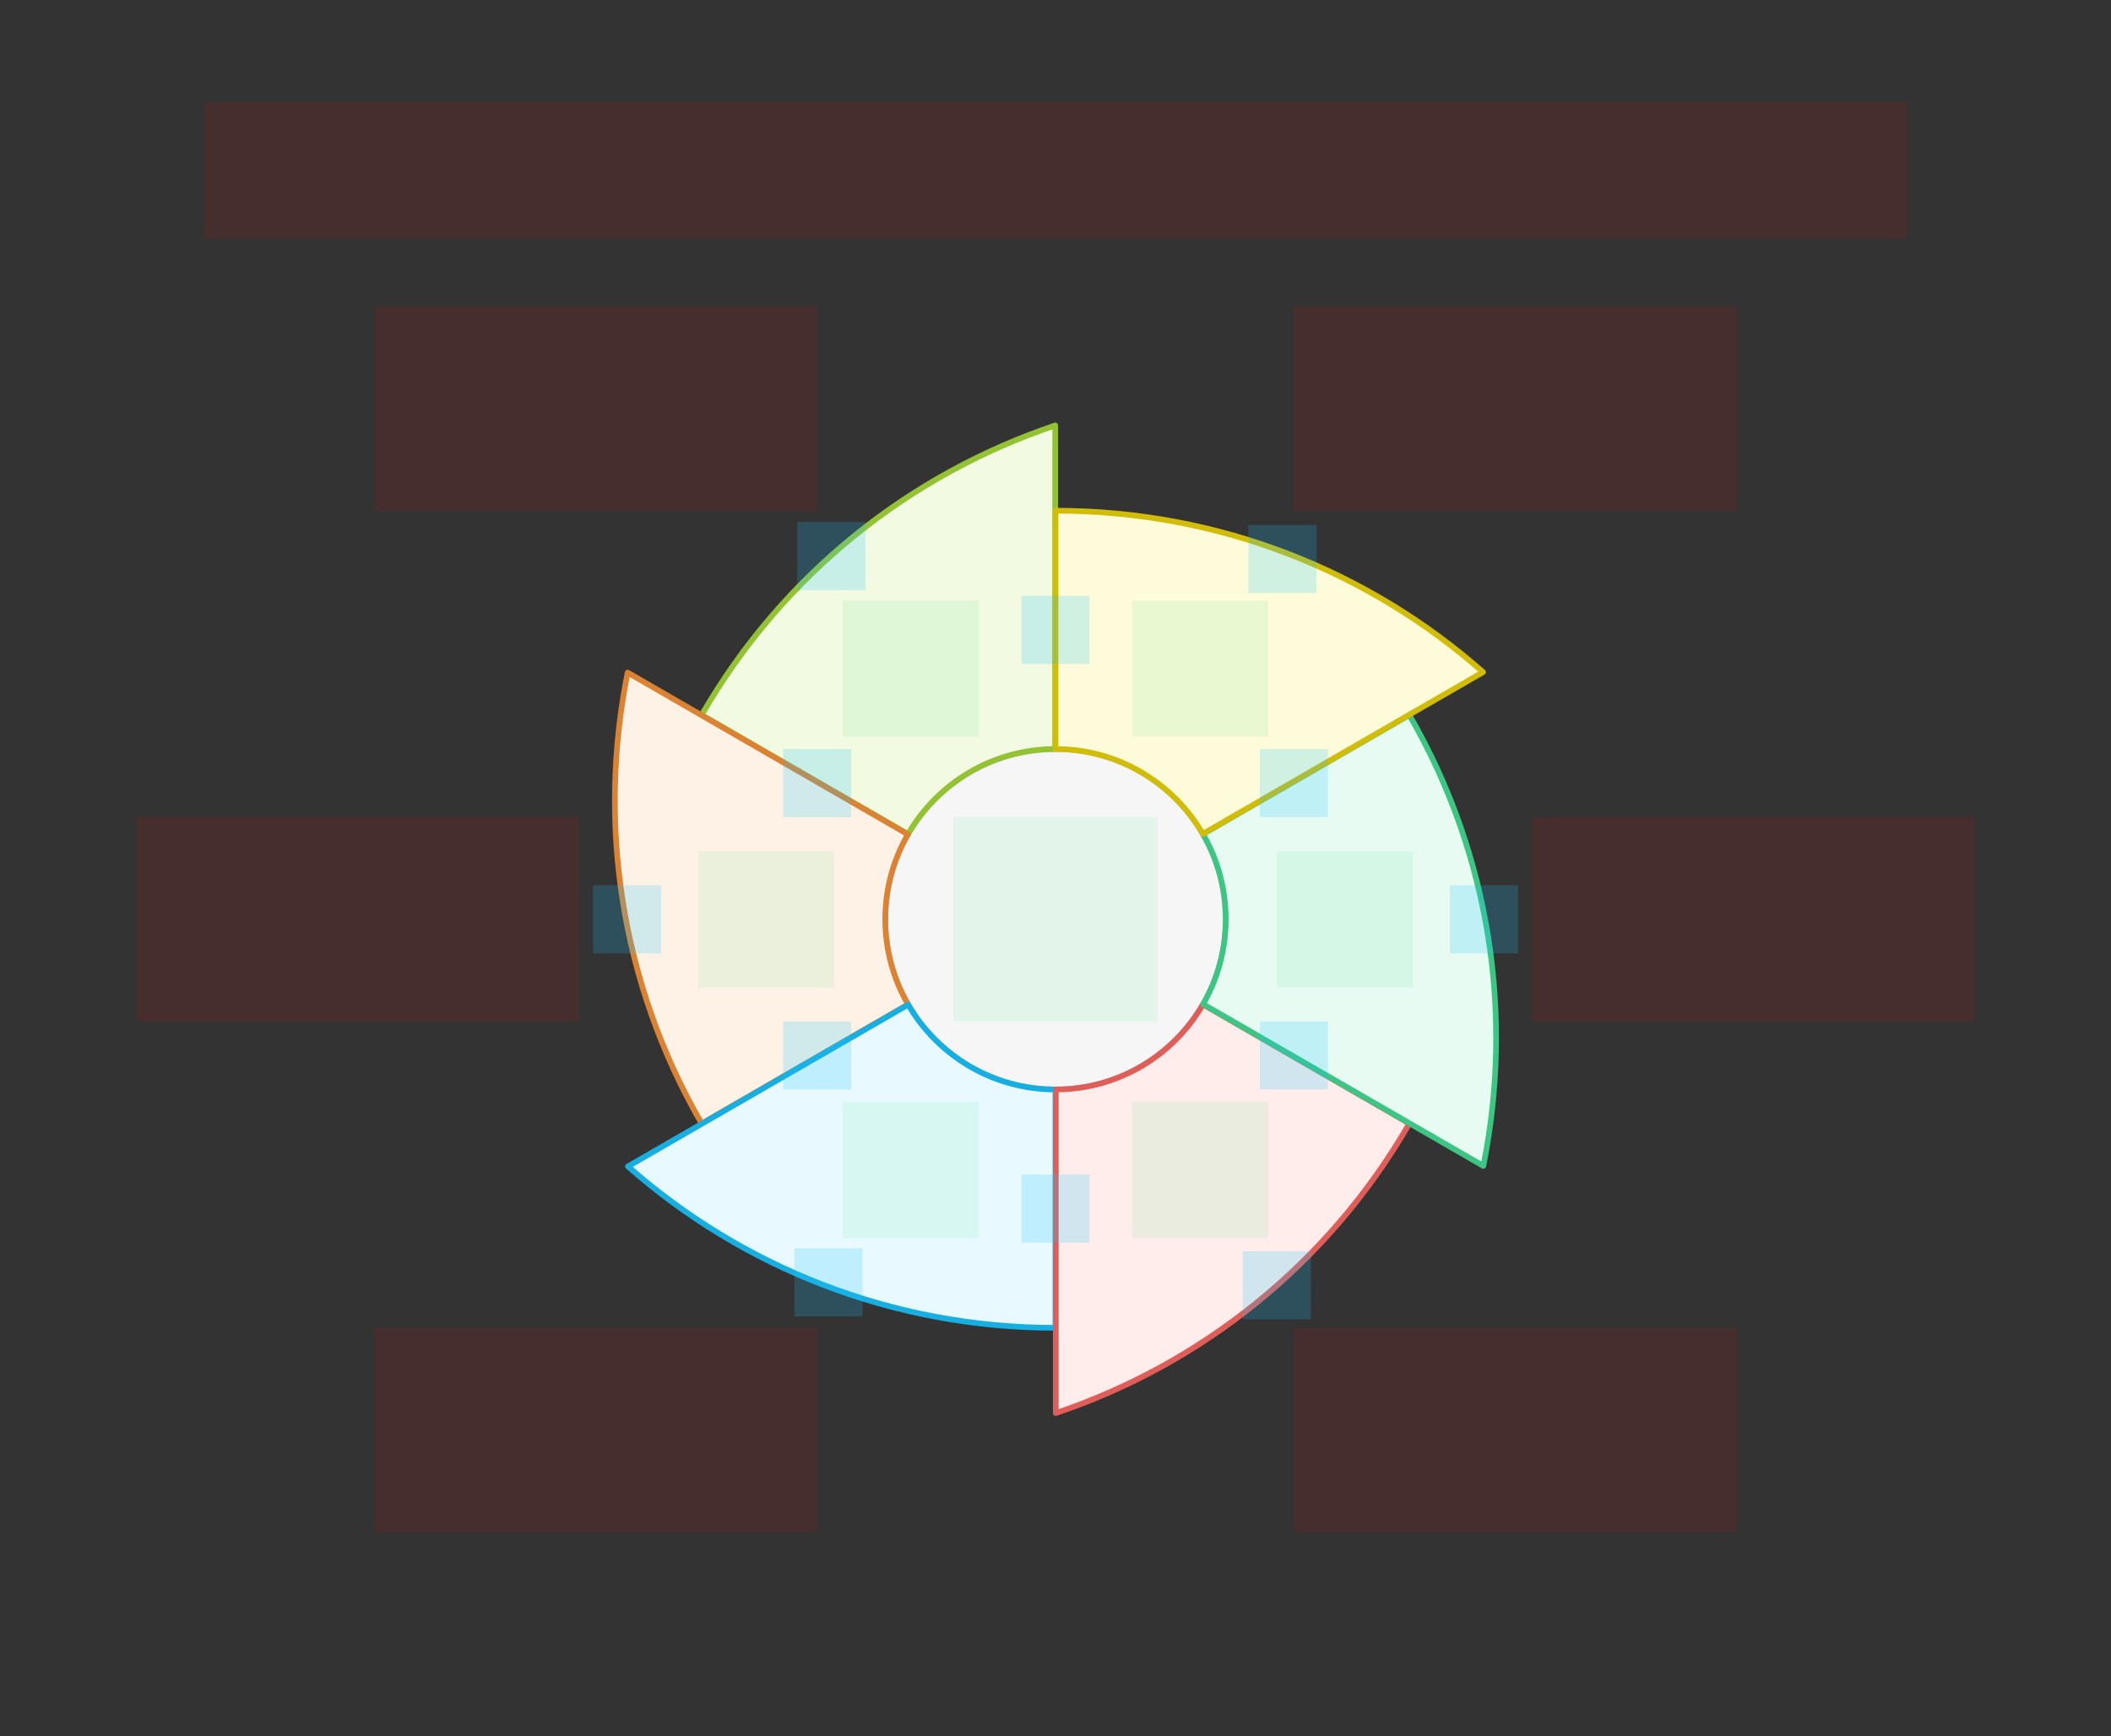 <svg width="744" height="612" viewBox="0 0 744 612" fill="none" xmlns="http://www.w3.org/2000/svg">
<rect x="0" y="0" width="744" height="612" fill="#333333" stroke="none"/>
<g id="sector-color2-v2--family--6">
<g id="lines">
<g id="g-0">
<circle id="cr-big" cx="372" cy="324" r="60" fill="#F6F6F6" stroke="#BCBCBC" stroke-width="2"/>
</g>
<g id="g-6">
<g id="cu">
<path fill-rule="evenodd" clip-rule="evenodd" d="M320.03 293.995C330.389 276.091 349.735 264.036 371.9 264L371.9 149.947C321.148 167.038 276.173 201.976 247.292 252L320.03 293.995Z" fill="#F2FAE1"/>
<path d="M320.03 293.995L319.53 294.861C320.008 295.137 320.619 294.973 320.895 294.496L320.03 293.995ZM371.9 264L371.902 265C372.453 264.999 372.9 264.552 372.9 264L371.9 264ZM371.9 149.947L372.9 149.947C372.9 149.625 372.745 149.323 372.483 149.135C372.222 148.947 371.886 148.897 371.581 149L371.9 149.947ZM247.292 252L246.426 251.5C246.15 251.978 246.314 252.59 246.792 252.866L247.292 252ZM320.895 294.496C331.084 276.887 350.108 265.036 371.902 265L371.898 263C349.363 263.037 329.695 275.294 319.164 293.494L320.895 294.496ZM372.9 264L372.9 149.947L370.9 149.947L370.9 264L372.9 264ZM371.581 149C320.607 166.165 275.434 201.258 246.426 251.5L248.158 252.5C276.913 202.695 321.689 167.911 372.219 150.895L371.581 149ZM246.792 252.866L319.53 294.861L320.53 293.129L247.792 251.134L246.792 252.866Z" fill="#93C332"/>
</g>
</g>
<g id="g-5">
<g id="cu_2">
<path fill-rule="evenodd" clip-rule="evenodd" d="M320.03 354.005C314.923 345.179 312 334.931 312 324C312 313.105 314.904 302.888 319.98 294.082L221.216 237.06C210.641 289.558 218.411 345.977 247.292 396L320.03 354.005Z" fill="#FEF2E6"/>
<path d="M320.03 354.005L320.53 354.871C320.76 354.738 320.927 354.52 320.996 354.263C321.064 354.007 321.028 353.734 320.895 353.504L320.03 354.005ZM312 324L313 324L313 324L312 324ZM319.98 294.082L320.846 294.581C321.122 294.103 320.958 293.492 320.48 293.216L319.98 294.082ZM221.216 237.06L221.716 236.194C221.437 236.033 221.098 236.016 220.804 236.149C220.511 236.281 220.299 236.547 220.236 236.863L221.216 237.06ZM247.292 396L246.426 396.5C246.702 396.978 247.314 397.142 247.792 396.866L247.292 396ZM320.895 353.504C315.874 344.826 313 334.75 313 324L311 324C311 335.111 313.972 345.531 319.164 354.506L320.895 353.504ZM313 324C313 313.285 315.855 303.24 320.846 294.581L319.113 293.582C313.952 302.537 311 312.925 311 324L313 324ZM320.48 293.216L221.716 236.194L220.716 237.926L319.48 294.948L320.48 293.216ZM220.236 236.863C209.614 289.59 217.419 346.258 246.426 396.5L248.158 395.5C219.404 345.695 211.667 289.526 222.196 237.258L220.236 236.863ZM247.792 396.866L320.53 354.871L319.53 353.139L246.792 395.134L247.792 396.866Z" fill="#DB8333"/>
</g>
</g>
<g id="g-4">
<g id="cu_3">
<path fill-rule="evenodd" clip-rule="evenodd" d="M372 384C349.829 384 330.467 371.975 320.08 354.091L221.316 411.113C261.493 446.52 314.238 468 372 468L372 384Z" fill="#E8F9FF"/>
<path d="M372 384L373 384C373 383.448 372.552 383 372 383L372 384ZM320.08 354.091L320.945 353.589C320.668 353.113 320.057 352.95 319.58 353.225L320.08 354.091ZM221.316 411.113L220.816 410.247C220.537 410.408 220.353 410.693 220.321 411.014C220.289 411.334 220.413 411.65 220.655 411.863L221.316 411.113ZM372 468L372 469C372.265 469 372.52 468.895 372.707 468.707C372.895 468.52 373 468.265 373 468L372 468ZM372 383C350.2 383 331.16 371.177 320.945 353.589L319.215 354.594C329.774 372.773 349.459 385 372 385L372 383ZM319.58 353.225L220.816 410.247L221.816 411.979L320.58 354.958L319.58 353.225ZM220.655 411.863C261.007 447.425 313.985 469 372 469L372 467C314.491 467 261.978 445.615 221.977 410.363L220.655 411.863ZM373 468L373 384L371 384L371 468L373 468Z" fill="#17AEE1"/>
</g>
</g>
<g id="g-3">
<g id="cu_4">
<path fill-rule="evenodd" clip-rule="evenodd" d="M423.97 354.005C413.611 371.909 394.265 383.964 372.1 384L372.1 498.053C422.852 480.962 467.827 446.023 496.708 396L423.97 354.005Z" fill="#FFEDEB"/>
<path d="M372.1 384L372.098 383C371.547 383.001 371.1 383.448 371.1 384L372.1 384ZM423.97 354.005L424.47 353.139C423.992 352.863 423.381 353.026 423.105 353.504L423.97 354.005ZM372.1 498.053L371.1 498.053C371.1 498.375 371.255 498.677 371.516 498.865C371.778 499.053 372.114 499.103 372.419 499L372.1 498.053ZM496.708 396L497.574 396.5C497.85 396.022 497.686 395.41 497.208 395.134L496.708 396ZM372.102 385C394.637 384.963 414.305 372.706 424.836 354.506L423.105 353.504C412.916 371.113 393.892 382.964 372.098 383L372.102 385ZM373.1 498.053L373.1 384L371.1 384L371.1 498.053L373.1 498.053ZM495.842 395.5C467.087 445.305 422.311 480.089 371.781 497.105L372.419 499C423.393 481.835 468.566 446.742 497.574 396.5L495.842 395.5ZM497.208 395.134L424.47 353.139L423.47 354.871L496.208 396.866L497.208 395.134Z" fill="#DF5E59"/>
</g>
</g>
<g id="g-2">
<g id="cu_5">
<path fill-rule="evenodd" clip-rule="evenodd" d="M423.97 293.995C429.077 302.821 432 313.069 432 324C432 334.895 429.096 345.112 424.02 353.918L522.784 410.94C533.359 358.442 525.589 302.023 496.708 252L423.97 293.995Z" fill="#E7FBF2"/>
<path d="M432 324L431 324L432 324ZM423.97 293.995L423.47 293.129C423.24 293.262 423.073 293.48 423.004 293.737C422.936 293.993 422.972 294.266 423.105 294.496L423.97 293.995ZM424.02 353.918L423.154 353.419C422.878 353.897 423.042 354.508 423.52 354.784L424.02 353.918ZM522.784 410.94L522.284 411.806C522.563 411.967 522.902 411.984 523.195 411.851C523.489 411.719 523.701 411.453 523.764 411.137L522.784 410.94ZM496.708 252L497.574 251.5C497.297 251.022 496.686 250.858 496.208 251.134L496.708 252ZM433 324C433 312.889 430.028 302.469 424.836 293.494L423.105 294.496C428.126 303.174 431 313.25 431 324L433 324ZM424.887 354.418C430.048 345.463 433 335.075 433 324L431 324C431 334.715 428.145 344.76 423.154 353.419L424.887 354.418ZM523.284 410.074L424.52 353.052L423.52 354.784L522.284 411.806L523.284 410.074ZM495.841 252.5C524.596 302.305 532.333 358.474 521.804 410.742L523.764 411.137C534.386 358.41 526.581 301.742 497.574 251.5L495.841 252.5ZM496.208 251.134L423.47 293.129L424.47 294.861L497.208 252.866L496.208 251.134Z" fill="#3CC583"/>
</g>
</g>
<g id="g-1">
<g id="cu_6">
<path fill-rule="evenodd" clip-rule="evenodd" d="M372 264C394.171 264 413.533 276.025 423.92 293.909L522.684 236.887C482.507 201.48 429.762 180 372 180L372 264Z" fill="#FEFBDB"/>
<path d="M372 264L371 264C371 264.265 371.105 264.52 371.293 264.707C371.48 264.895 371.735 265 372 265L372 264ZM423.92 293.909L423.055 294.411C423.332 294.887 423.943 295.05 424.42 294.775L423.92 293.909ZM522.684 236.887L523.184 237.753C523.463 237.592 523.647 237.307 523.679 236.986C523.711 236.666 523.587 236.35 523.345 236.137L522.684 236.887ZM372 180L372 179C371.448 179 371 179.448 371 180L372 180ZM372 265C393.8 265 412.84 276.823 423.055 294.411L424.785 293.406C414.226 275.227 394.541 263 372 263L372 265ZM424.42 294.775L523.184 237.753L522.184 236.021L423.42 293.042L424.42 294.775ZM523.345 236.137C482.993 200.575 430.015 179 372 179L372 181C429.509 181 482.022 202.385 522.023 237.637L523.345 236.137ZM371 180L371 264L373 264L373 180L371 180Z" fill="#D1BD08"/>
</g>
</g>
</g>
<path id="tx-rb-6" d="M132 108L288 108V180H132V108Z" fill="#FF0000" fill-opacity="0.1"/>
<path id="tx-rc-5" d="M48 288H204V360H48L48 288Z" fill="#FF0000" fill-opacity="0.1"/>
<path id="tx-rt-4" d="M132 468H288V540H132V468Z" fill="#FF0000" fill-opacity="0.1"/>
<path id="tx-lt-3" d="M456 468H612V540H456V468Z" fill="#FF0000" fill-opacity="0.1"/>
<path id="tx-lc-2" d="M540 288H696V360H540V288Z" fill="#FF0000" fill-opacity="0.1"/>
<path id="tx-lb-1" d="M456 108L612 108V180H456V108Z" fill="#FF0000" fill-opacity="0.1"/>
<path id="tx-cb-title" d="M72 36L672 36V84L72 84L72 36Z" fill="#FF0000" fill-opacity="0.1"/>
<rect id="bt-cc-remove-6" x="281" y="184" width="24" height="24" fill="#1AC6FF" fill-opacity="0.2"/>
<rect id="bt-cc-remove-5" x="209" y="312" width="24" height="24" fill="#1AC6FF" fill-opacity="0.2"/>
<rect id="bt-cc-remove-4" x="280" y="440" width="24" height="24" fill="#1AC6FF" fill-opacity="0.2"/>
<rect id="bt-cc-remove-3" x="438" y="441" width="24" height="24" fill="#1AC6FF" fill-opacity="0.2"/>
<rect id="bt-cc-remove-2" x="511" y="312" width="24" height="24" fill="#1AC6FF" fill-opacity="0.2"/>
<rect id="bt-cc-remove-1" x="440" y="185" width="24" height="24" fill="#1AC6FF" fill-opacity="0.2"/>
<rect id="bt-cc-add-7" x="360" y="210" width="24" height="24" fill="#1AC6FF" fill-opacity="0.2"/>
<path id="bt-cc-add-6" d="M276 264H300V288H276V264Z" fill="#1AC6FF" fill-opacity="0.2"/>
<rect id="bt-cc-add-5" x="276" y="360" width="24" height="24" fill="#1AC6FF" fill-opacity="0.2"/>
<rect id="bt-cc-add-4" x="360" y="414" width="24" height="24" fill="#1AC6FF" fill-opacity="0.2"/>
<rect id="bt-cc-add-3" x="444" y="360" width="24" height="24" fill="#1AC6FF" fill-opacity="0.2"/>
<rect id="bt-cc-add-2" x="444" y="264" width="24" height="24" fill="#1AC6FF" fill-opacity="0.2"/>
<path id="ic-cc-0" d="M336 287.996H408V359.996H336V287.996Z" fill="#33DE7B" fill-opacity="0.1"/>
<path id="ic-cc-6" d="M297 211.665H345V259.665H297V211.665Z" fill="#33DE7B" fill-opacity="0.1"/>
<path id="ic-cc-5" d="M246 300H294V348H246V300Z" fill="#33DE7B" fill-opacity="0.1"/>
<path id="ic-cc-4" d="M297 388.335H345V436.335H297V388.335Z" fill="#33DE7B" fill-opacity="0.1"/>
<path id="ic-cc-3" d="M399 388.335H447V436.335H399V388.335Z" fill="#33DE7B" fill-opacity="0.1"/>
<path id="ic-cc-2" d="M450 300H498V348H450V300Z" fill="#33DE7B" fill-opacity="0.1"/>
<path id="ic-cc-1" d="M399 211.665H447V259.665H399V211.665Z" fill="#33DE7B" fill-opacity="0.1"/>
</g>
</svg>
